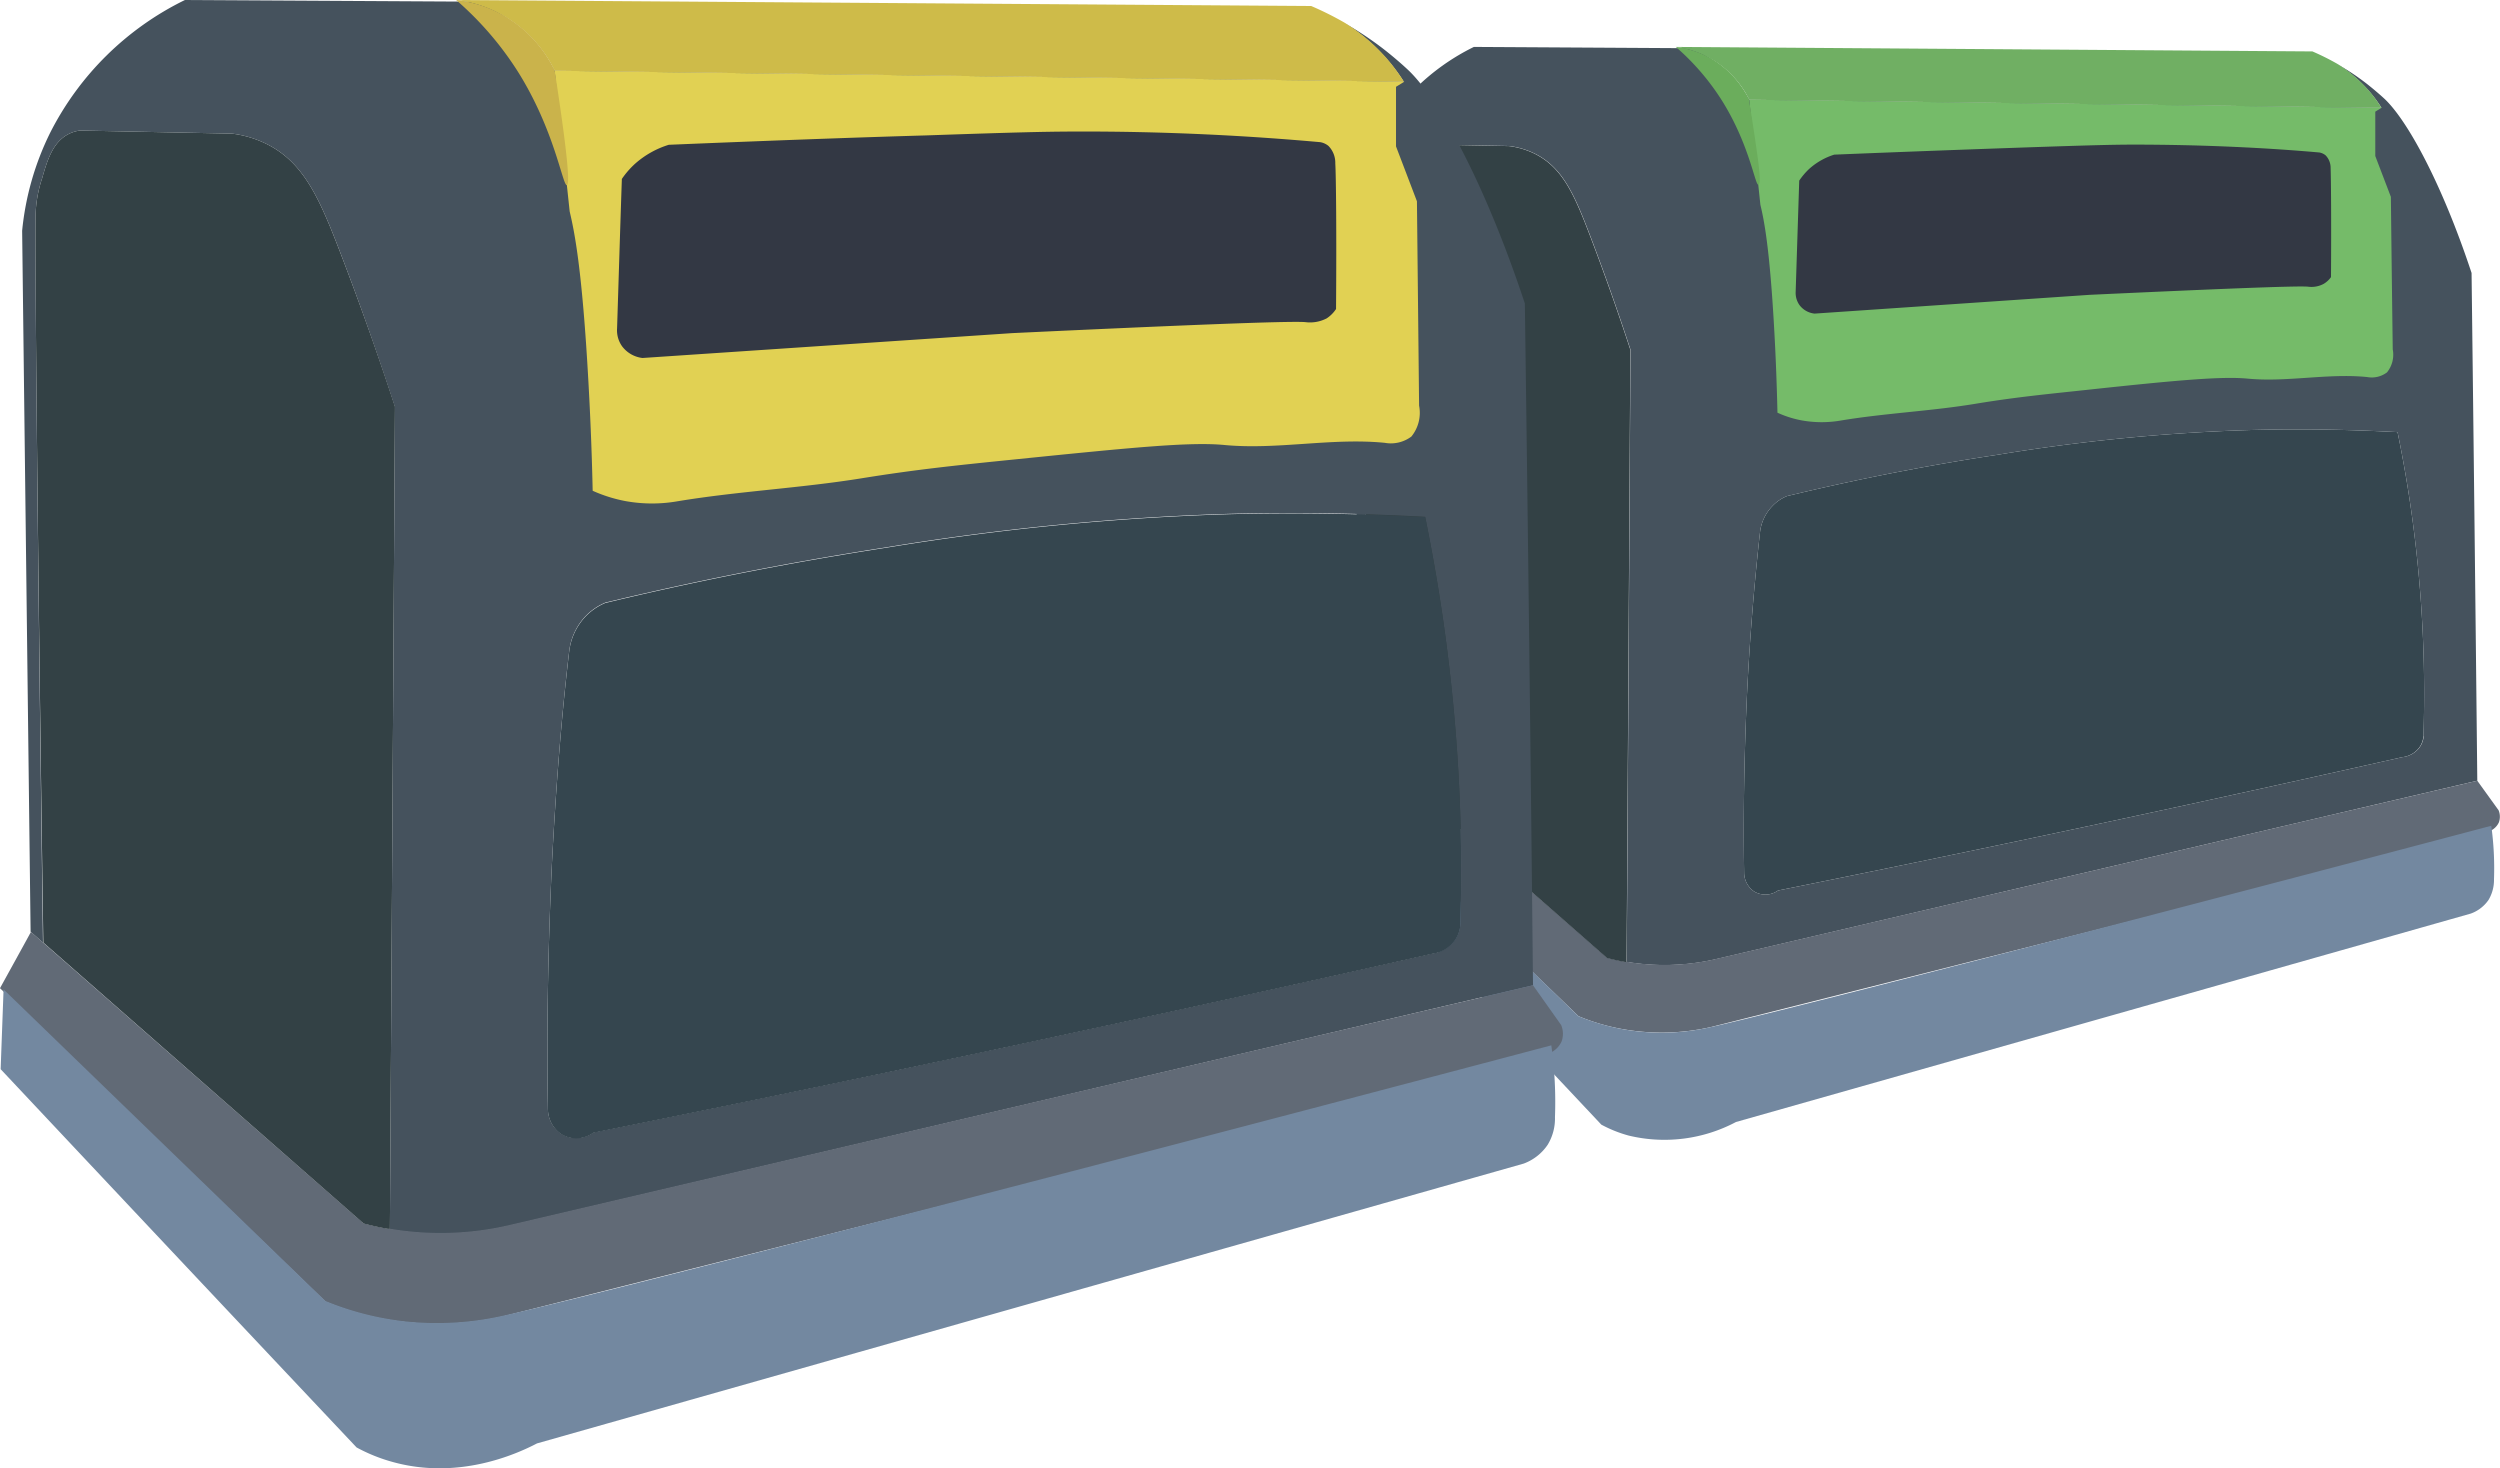 <svg xmlns="http://www.w3.org/2000/svg" viewBox="0 0 266.42 156.47"><defs><style>.cls-1{fill:#45525d;}.cls-2{fill:#616a76;}.cls-3{fill:#35464f;}.cls-4{fill:#334145;}.cls-5{fill:#75bb69;}.cls-6{fill:#333844;}.cls-7{fill:#70af63;}.cls-8{fill:#7388a0;}.cls-9{fill:#6bad5c;}.cls-10{fill:#e1d153;}.cls-11{fill:#cebb49;}.cls-12{fill:#cab34b;}</style></defs><g id="Calque_2" data-name="Calque 2"><g id="Calque_1-2" data-name="Calque 1"><path class="cls-1" d="M263.39,29.09c-3.15-9.53-6.85-16.29-9.29-18.57-.92-.85-1.9-1.61-1.9-1.61a25.41,25.41,0,0,0-3.14-2.08,14.84,14.84,0,0,1,3.42,2.9,14.53,14.53,0,0,1,1.31,1.76l-67.38-.86a13.52,13.52,0,0,0-4-4.32,15.18,15.18,0,0,0-2-1.17h0L157.07,5a23.69,23.69,0,0,0-10.68,10.51,22.42,22.42,0,0,0-2.2,7.8q.33,27.81.67,55.62l1,.86c-.43-31.95-.67-55-.61-57.69a10.1,10.1,0,0,1,.51-3c.43-1.47.87-2.87,2.1-3.5a2.8,2.8,0,0,1,.9-.28l12.08.24a8.72,8.72,0,0,1,2.8.85c2.93,1.5,4.17,4.38,5.85,8.78s3.09,8.47,4.27,12.07q-.19,32.63-.4,65.25a24.3,24.3,0,0,0,9.35-.26L264,83.2h0Q263.72,56.13,263.39,29.09Zm-72,2q.19-5.93.38-11.86A7.34,7.34,0,0,1,192.8,18a7.26,7.26,0,0,1,2.67-1.52c8.06-.33,15-.58,20.42-.77,7.33-.25,9.28-.29,11.28-.3,8,0,14.82.38,20,.84a1.45,1.45,0,0,1,.66.3,1.91,1.91,0,0,1,.54,1.38c.06,1.06.1,5.51.06,11.58a2.53,2.53,0,0,1-.78.72,2.74,2.74,0,0,1-1.68.3c-1.18-.11-10.15.26-23.27.87l-29.3,2a2.3,2.3,0,0,1-1.62-.92A2.25,2.25,0,0,1,191.36,31.1Zm66.9,47.37a2.45,2.45,0,0,1-.42,1.16A2.64,2.64,0,0,1,256,80.69q-21.39,4.83-43.34,9.44Q201,92.58,189.48,94.9a2.32,2.32,0,0,1-2.55.1,2.45,2.45,0,0,1-1.06-2c-.1-6.06,0-12.5.32-19.29.3-6,.78-11.68,1.38-17.06a4.8,4.8,0,0,1,1.31-2.72,4.49,4.49,0,0,1,1.55-1.06c8.74-2.11,16.34-3.48,22.35-4.39a203.72,203.72,0,0,1,26.62-2.64c6.53-.2,12,0,16.1.21.76,3.67,1.42,7.64,1.91,11.87A138.22,138.22,0,0,1,258.26,78.47Z"/><path class="cls-2" d="M266.3,87.64a1.83,1.83,0,0,1-1.65,1.06l-82.36,20.76a23.59,23.59,0,0,1-9.85.12,22.1,22.1,0,0,1-4.23-1.29L142.4,83.42l2.46-4.48,1,.86,25.41,22.26c.58.16,1.22.3,1.94.43l.15,0a24.3,24.3,0,0,0,9.35-.26L264,83.2l2.27,3.15A1.79,1.79,0,0,1,266.3,87.64Z"/><path class="cls-3" d="M258.26,78.47a2.45,2.45,0,0,1-.42,1.16A2.64,2.64,0,0,1,256,80.69q-21.39,4.83-43.34,9.44Q201,92.58,189.48,94.9a2.32,2.32,0,0,1-2.55.1,2.45,2.45,0,0,1-1.06-2c-.1-6.06,0-12.5.32-19.29.3-6,.78-11.68,1.38-17.06a4.8,4.8,0,0,1,1.31-2.72,4.49,4.49,0,0,1,1.55-1.06c8.74-2.11,16.34-3.48,22.35-4.39a203.72,203.72,0,0,1,26.62-2.64c6.53-.2,12,0,16.1.21.76,3.67,1.42,7.64,1.91,11.87A138.22,138.22,0,0,1,258.26,78.47Z"/><path class="cls-4" d="M173.74,37.27q-.19,32.63-.4,65.25l-.15,0c-.72-.13-1.36-.27-1.94-.43L145.84,79.8c-.43-31.95-.67-55-.61-57.69a10.1,10.1,0,0,1,.51-3c.43-1.47.87-2.87,2.1-3.5a2.8,2.8,0,0,1,.9-.28l12.08.24a8.72,8.72,0,0,1,2.8.85c2.93,1.5,4.17,4.38,5.85,8.78S172.56,33.67,173.74,37.27Z"/><path class="cls-5" d="M186.41,10.63q.6,5.59,1.19,11.19c.38,1.59,1,4.53,1.49,13.56.12,2.15.25,5.09.33,8.6a11,11,0,0,0,2.64.83,11.94,11.94,0,0,0,4.14,0c4.82-.8,9.73-1,14.56-1.82,4.38-.71,7.53-1,12.07-1.49,9.31-1,14-1.41,16.7-1.15,4.22.4,8.51-.59,12.73-.17a2.68,2.68,0,0,0,2.12-.5,3,3,0,0,0,.61-2.45q-.11-8.13-.2-16.25l-1.66-4.35V11.9l.66-.41Z"/><path class="cls-6" d="M248.41,29.53a2.53,2.53,0,0,1-.78.72,2.74,2.74,0,0,1-1.68.3c-1.18-.11-10.15.26-23.27.87l-29.3,2a2.3,2.3,0,0,1-1.62-.92,2.25,2.25,0,0,1-.4-1.39q.19-5.93.38-11.86A7.34,7.34,0,0,1,192.8,18a7.26,7.26,0,0,1,2.67-1.52c8.06-.33,15-.58,20.42-.77,7.33-.25,9.28-.29,11.28-.3,8,0,14.82.38,20,.84a1.45,1.45,0,0,1,.66.3,1.91,1.91,0,0,1,.54,1.38C248.41,19,248.45,23.46,248.41,29.53Z"/><path class="cls-7" d="M253.79,11.49l-67.38-.86a10.17,10.17,0,0,0-4-4.32A10.07,10.07,0,0,0,178.59,5l67.84.48a26.78,26.78,0,0,1,2.63,1.31,14.84,14.84,0,0,1,3.42,2.9A14.53,14.53,0,0,1,253.79,11.49Z"/><path class="cls-8" d="M142.68,83.52q-.1,3.17-.23,6.33l28.2,30a13.66,13.66,0,0,0,2.93,1.17A16.26,16.26,0,0,0,185,119.57L263.3,97.36a3.89,3.89,0,0,0,1.9-1.46,4.15,4.15,0,0,0,.58-2.2,33,33,0,0,0-.29-5.7c-45,11.91-77.86,20.31-83.2,21.46a23.26,23.26,0,0,1-14.08-1.17"/><path class="cls-9" d="M178.59,5a25.73,25.73,0,0,1,4.89,5.68c2.94,4.66,3.56,9.08,3.9,9s.17-1.72-1-9.1a10.17,10.17,0,0,0-4-4.32A10.07,10.07,0,0,0,178.59,5Z"/><path class="cls-1" d="M162.5,32.34C158.27,19.54,153.3,10.46,150,7.4c-1.23-1.15-2.54-2.16-2.54-2.16a35.38,35.38,0,0,0-4.22-2.8,19.83,19.83,0,0,1,4.59,3.9,19.21,19.21,0,0,1,1.76,2.36L59.11,7.54a18.06,18.06,0,0,0-5.34-5.8A18.64,18.64,0,0,0,51,.18h0L19.71,0A31.68,31.68,0,0,0,5.36,14.12a30.1,30.1,0,0,0-3,10.47l.9,74.7,1.32,1.16C4,57.54,3.71,26.52,3.79,23a13.52,13.52,0,0,1,.7-4c.57-2,1.16-3.86,2.81-4.71a3.84,3.84,0,0,1,1.22-.38l16.21.33a11.52,11.52,0,0,1,3.77,1.15c3.94,2,5.6,5.88,7.86,11.78s4.15,11.38,5.73,16.22q-.27,43.8-.54,87.63a32.28,32.28,0,0,0,12.56-.35L163.37,105l0,0Q163,68.66,162.5,32.34ZM65.76,35c.17-5.31.33-10.62.51-15.93a9.17,9.17,0,0,1,1.43-1.64,9.73,9.73,0,0,1,3.57-2c10.84-.45,20.12-.79,27.43-1,9.85-.34,12.47-.39,15.15-.41,10.78-.06,19.91.51,26.84,1.13a1.87,1.87,0,0,1,.88.4,2.56,2.56,0,0,1,.73,1.86c.08,1.42.14,7.4.08,15.55a3.48,3.48,0,0,1-1,1,3.84,3.84,0,0,1-2.26.4c-1.58-.15-13.63.34-31.25,1.17L68.47,38.15a3.17,3.17,0,0,1-2.17-1.24A2.93,2.93,0,0,1,65.76,35Zm89.86,63.62a3.31,3.31,0,0,1-.58,1.56,3.54,3.54,0,0,1-2.42,1.43q-28.74,6.48-58.22,12.67-15.66,3.29-31.17,6.4a3.09,3.09,0,0,1-3.42.15,3.26,3.26,0,0,1-1.42-2.71c-.14-8.14,0-16.79.42-25.91.41-8,1-15.69,1.86-22.91a6.53,6.53,0,0,1,1.75-3.66,6.39,6.39,0,0,1,2.08-1.42c11.75-2.83,22-4.66,30-5.9a276.68,276.68,0,0,1,35.75-3.54c8.77-.26,16.18,0,21.63.29,1,4.93,1.9,10.25,2.56,15.94A185.78,185.78,0,0,1,155.62,98.66Z"/><path class="cls-2" d="M166.41,111a2.46,2.46,0,0,1-2.21,1.42L53.58,140.29a31.91,31.91,0,0,1-13.24.16,30.25,30.25,0,0,1-5.67-1.74L0,105.31c1.1-2,2.21-4,3.3-6l1.32,1.16,34.13,29.9c.77.2,1.64.4,2.6.57l.2,0a32.28,32.28,0,0,0,12.56-.35L163.37,105l3,4.24A2.41,2.41,0,0,1,166.41,111Z"/><path class="cls-3" d="M155.62,98.66a3.31,3.31,0,0,1-.58,1.56,3.54,3.54,0,0,1-2.42,1.43q-28.74,6.48-58.22,12.67-15.66,3.29-31.17,6.4a3.09,3.09,0,0,1-3.42.15,3.26,3.26,0,0,1-1.42-2.71c-.14-8.14,0-16.79.42-25.91.41-8,1-15.69,1.86-22.91a6.53,6.53,0,0,1,1.75-3.66,6.39,6.39,0,0,1,2.08-1.42c11.75-2.83,22-4.66,30-5.9a276.68,276.68,0,0,1,35.75-3.54c8.77-.26,16.18,0,21.63.29,1,4.93,1.9,10.25,2.56,15.94A185.78,185.78,0,0,1,155.62,98.66Z"/><path class="cls-4" d="M42.09,43.33q-.27,43.8-.54,87.63l-.2,0c-1-.17-1.83-.37-2.6-.57L4.62,100.45C4,57.54,3.71,26.52,3.79,23a13.52,13.52,0,0,1,.7-4c.57-2,1.16-3.86,2.81-4.71a3.84,3.84,0,0,1,1.22-.38l16.21.33a11.52,11.52,0,0,1,3.77,1.15c3.94,2,5.6,5.88,7.86,11.78S40.51,38.49,42.09,43.33Z"/><path class="cls-10" d="M59.11,7.54q.8,7.52,1.6,15c.5,2.12,1.33,6.07,2,18.21.16,2.89.35,6.84.45,11.55a15.45,15.45,0,0,0,3.55,1.11,15.82,15.82,0,0,0,5.55,0c6.49-1.07,13.07-1.39,19.56-2.44,5.89-.95,10.11-1.38,16.21-2,12.51-1.27,18.77-1.9,22.43-1.55,5.68.54,11.44-.79,17.11-.23a3.63,3.63,0,0,0,2.84-.67,4,4,0,0,0,.82-3.29L151,21.45l-2.23-5.85V9.25l.89-.55Z"/><path class="cls-6" d="M142.38,32.93a3.48,3.48,0,0,1-1,1,3.84,3.84,0,0,1-2.26.4c-1.58-.15-13.63.34-31.25,1.17L68.47,38.15a3.17,3.17,0,0,1-2.17-1.24A2.93,2.93,0,0,1,65.76,35c.17-5.31.33-10.62.51-15.93a9.17,9.17,0,0,1,1.43-1.64,9.73,9.73,0,0,1,3.57-2c10.84-.45,20.12-.79,27.43-1,9.85-.34,12.47-.39,15.15-.41,10.78-.06,19.91.51,26.84,1.13a1.87,1.87,0,0,1,.88.4,2.56,2.56,0,0,1,.73,1.86C142.38,18.8,142.44,24.78,142.38,32.93Z"/><path class="cls-11" d="M149.61,8.7,59.11,7.54a13.6,13.6,0,0,0-5.34-5.8A13.29,13.29,0,0,0,48.61,0l91.12.64a34.07,34.07,0,0,1,3.53,1.76,19.83,19.83,0,0,1,4.59,3.9A19.21,19.21,0,0,1,149.61,8.7Z"/><path class="cls-8" d="M.38,105.44c-.1,2.83-.21,5.67-.31,8.5Q19,134.1,38,154.25a17.9,17.9,0,0,0,3.92,1.57c6.84,1.87,12.9-.74,15.31-2L162.38,124a5.3,5.3,0,0,0,2.55-2,5.38,5.38,0,0,0,.78-2.95,43.56,43.56,0,0,0-.39-7.65c-60.42,16-104.58,27.27-111.74,28.82a32.17,32.17,0,0,1-10.29.61,31.55,31.55,0,0,1-8.62-2.19"/><path class="cls-12" d="M48.61,0a34.58,34.58,0,0,1,6.57,7.62c3.94,6.26,4.78,12.2,5.23,12.11.28-.06.23-2.31-1.3-12.23a13.6,13.6,0,0,0-5.34-5.8A13.29,13.29,0,0,0,48.61,0Z"/></g></g></svg>